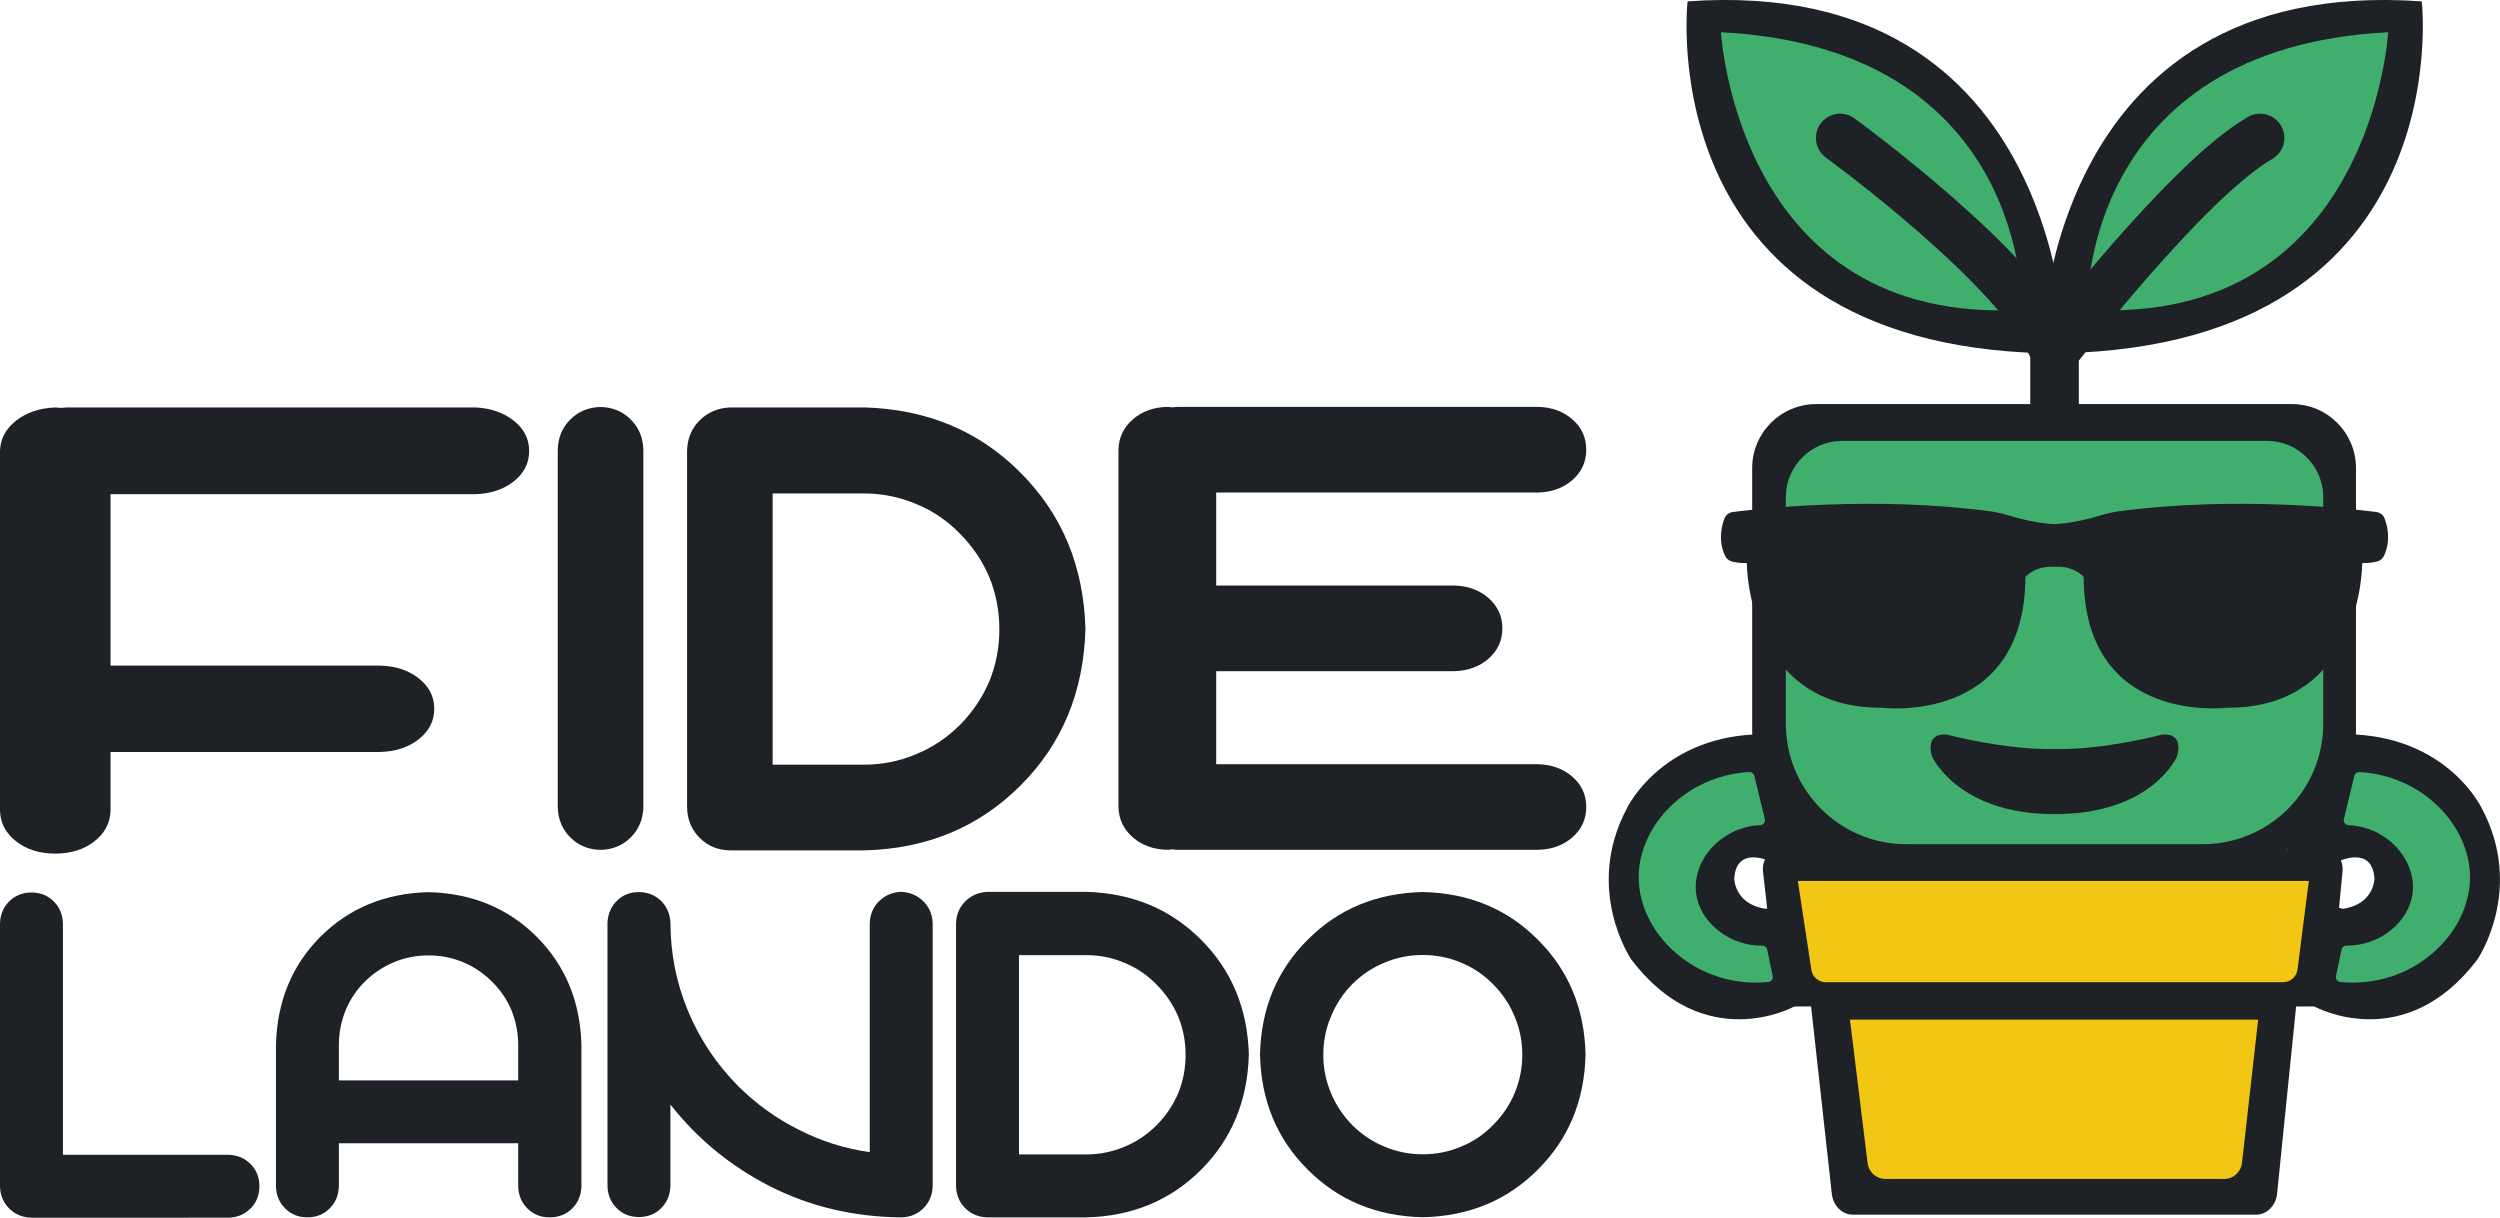 <?xml version="1.0" encoding="UTF-8"?>
<svg id="Capa_2" data-name="Capa 2" xmlns="http://www.w3.org/2000/svg" viewBox="0 0 565.04 275.22">
  <defs>
    <style>
      .cls-1 {
        fill: #1e2126;
      }

      .cls-1, .cls-2, .cls-3 {
        stroke-width: 0px;
      }

      .cls-2 {
        fill: #f1c615;
      }

      .cls-4 {
        fill: none;
        stroke: #1e2126;
        stroke-linecap: round;
        stroke-miterlimit: 10;
        stroke-width: 10.97px;
      }

      .cls-3 {
        fill: #40ae6d;
      }
    </style>
  </defs>
  <g id="Capa_1-2" data-name="Capa 1">
    <g>
      <g>
        <path class="cls-1" d="M107.24,92.08c3.53.13,6.48,1.12,8.83,2.96,2.35,1.84,3.53,4.14,3.53,6.9s-1.18,5.06-3.53,6.9c-2.36,1.84-5.3,2.79-8.83,2.86H24.98v38.74h60.81c3.53.06,6.48,1.02,8.83,2.86,2.35,1.84,3.53,4.14,3.53,6.9s-1.18,5.06-3.53,6.9c-2.36,1.84-5.3,2.79-8.83,2.86H24.98v13.31c-.09,2.76-1.31,5.06-3.66,6.9-2.36,1.84-5.3,2.76-8.83,2.76s-6.48-.92-8.83-2.76c-2.35-1.84-3.58-4.14-3.66-6.9v-81.32c.08-2.76,1.3-5.06,3.66-6.9,2.35-1.84,5.3-2.82,8.83-2.96.67.07,1.09.1,1.26.1.67-.06,1.14-.1,1.39-.1h92.1Z"/>
        <path class="cls-1" d="M142.57,189.26c-1.83,1.82-4.11,2.77-6.84,2.83-2.74-.06-5.02-1.01-6.84-2.83-1.82-1.82-2.77-4.11-2.83-6.84v-80.76c.06-2.74,1.01-5.02,2.83-6.84s4.11-2.77,6.84-2.84c2.74.07,5.02,1.01,6.84,2.84,1.82,1.82,2.77,4.11,2.84,6.84v80.76c-.07,2.74-1.01,5.02-2.84,6.84Z"/>
        <path class="cls-1" d="M195.27,92.08c14.21.39,26.01,5.31,35.39,14.76,9.39,9.39,14.27,21.15,14.67,35.3-.39,14.21-5.28,26.01-14.67,35.39-9.45,9.45-21.25,14.34-35.39,14.67h-30.31c-2.74-.06-5.02-1.01-6.84-2.84-1.82-1.82-2.77-4.11-2.83-6.84v-80.66c.06-2.74,1.01-5.02,2.83-6.84s4.11-2.8,6.84-2.93h30.31ZM216.97,163.84c2.87-2.93,5.08-6.22,6.65-9.88,1.5-3.72,2.25-7.63,2.25-11.73s-.75-8.08-2.25-11.73c-1.56-3.72-3.81-7.04-6.75-9.97-2.87-2.93-6.16-5.15-9.88-6.65-3.72-1.56-7.63-2.35-11.73-2.35h-20.63v61.3h20.63c4.11,0,8.02-.78,11.73-2.35,3.72-1.5,7.04-3.72,9.97-6.65Z"/>
        <g>
          <path class="cls-1" d="M321.57,201.61c10.44.24,19.11,3.83,26.01,10.78,6.94,6.9,10.54,15.55,10.78,25.94-.24,10.44-3.83,19.11-10.78,26.01-6.9,6.95-15.57,10.54-26.01,10.78-10.44-.24-19.11-3.83-26.01-10.78-6.95-6.9-10.54-15.57-10.78-26.01.24-10.39,3.83-19.04,10.78-25.94,6.9-6.94,15.57-10.54,26.01-10.78ZM312.95,217.56c-2.73,1.1-5.17,2.73-7.33,4.89-2.11,2.16-3.71,4.6-4.81,7.33-1.15,2.68-1.72,5.56-1.72,8.62s.57,5.89,1.72,8.62c1.1,2.68,2.71,5.1,4.81,7.26,2.16,2.15,4.6,3.78,7.33,4.89,2.73,1.15,5.6,1.72,8.62,1.72s5.89-.57,8.62-1.72c2.73-1.1,5.15-2.73,7.26-4.89,2.16-2.16,3.78-4.57,4.89-7.26,1.15-2.73,1.72-5.6,1.72-8.62s-.57-5.94-1.72-8.62c-1.1-2.73-2.73-5.17-4.89-7.33-2.11-2.16-4.53-3.78-7.26-4.89-2.73-1.15-5.6-1.72-8.62-1.72s-5.89.57-8.62,1.72Z"/>
          <path class="cls-1" d="M51.59,261c2.01.05,3.69.74,5.03,2.08,1.34,1.34,2.01,3.02,2.01,5.03s-.67,3.69-2.01,5.03c-1.34,1.34-3.02,2.04-5.03,2.08H7.11c-2.01-.05-3.69-.74-5.03-2.08-1.34-1.34-2.04-3.02-2.08-5.03v-59.35c.05-2.01.74-3.69,2.08-5.03s3.02-2.01,5.03-2.01,3.69.67,5.03,2.01c1.34,1.34,2.04,3.02,2.08,5.03v52.24h37.36Z"/>
          <path class="cls-1" d="M96.85,201.64c9.77.24,17.92,3.59,24.43,10.06,6.51,6.52,9.89,14.68,10.13,24.5v31.9c-.05,2.01-.74,3.69-2.08,5.03s-3.04,2.01-5.1,2.01-3.69-.67-5.03-2.01-2.04-3.02-2.08-5.03v-9.7h-40.53v9.7c-.05,2.01-.74,3.69-2.08,5.03-1.34,1.34-3.02,2.01-5.03,2.01s-3.69-.67-5.03-2.01-2.04-3.02-2.08-5.03v-31.9c.24-9.82,3.59-17.99,10.06-24.5,6.51-6.47,14.66-9.82,24.43-10.06ZM117.12,244.18v-7.98c0-2.73-.5-5.34-1.51-7.83-1.01-2.44-2.49-4.62-4.46-6.54-1.92-1.92-4.1-3.38-6.54-4.38-2.44-1.01-5.03-1.51-7.76-1.51s-5.32.5-7.76,1.51c-2.44,1.01-4.65,2.47-6.61,4.38-1.92,1.92-3.38,4.1-4.38,6.54-1.01,2.49-1.51,5.1-1.51,7.83v7.98h40.53Z"/>
          <path class="cls-1" d="M203.69,201.57c2.01.1,3.69.82,5.03,2.16,1.34,1.34,2.03,3.02,2.08,5.03v59.28c-.05,2.01-.74,3.69-2.08,5.03s-3.02,2.04-5.03,2.08h-.22c-10.63-.14-20.41-2.47-29.32-6.97-8.96-4.55-16.5-10.73-22.63-18.54v18.39c-.05,2.01-.74,3.69-2.08,5.03-1.34,1.34-3.02,2.01-5.03,2.01s-3.69-.67-5.03-2.01c-1.34-1.34-2.04-3.02-2.08-5.03v-59.64c.14-1.96.89-3.59,2.23-4.89,1.29-1.25,2.9-1.87,4.81-1.87s3.62.62,4.96,1.87c1.34,1.29,2.08,2.92,2.23,4.89,0,7.04,1.32,13.72,3.95,20.05,2.63,6.37,6.44,12.07,11.42,17.1,4.12,4.07,8.69,7.35,13.72,9.84,4.98,2.54,10.3,4.22,15.95,5.03v-51.66c.05-2.01.74-3.69,2.08-5.03,1.34-1.34,3.02-2.06,5.03-2.16Z"/>
          <path class="cls-1" d="M245.47,201.57c10.44.29,19.11,3.91,26.01,10.85,6.9,6.9,10.49,15.55,10.78,25.94-.29,10.44-3.88,19.11-10.78,26.01-6.95,6.95-15.62,10.54-26.01,10.78h-22.28c-2.01-.05-3.69-.74-5.03-2.08-1.34-1.34-2.04-3.02-2.08-5.03v-59.28c.05-2.01.74-3.69,2.08-5.03,1.34-1.34,3.02-2.06,5.03-2.16h22.28ZM261.42,254.31c2.11-2.16,3.74-4.57,4.89-7.26,1.1-2.73,1.65-5.6,1.65-8.62s-.55-5.94-1.65-8.62c-1.15-2.73-2.8-5.17-4.96-7.33-2.11-2.16-4.53-3.78-7.26-4.89-2.73-1.15-5.6-1.72-8.62-1.72h-15.16v45.05h15.16c3.02,0,5.89-.57,8.62-1.72,2.73-1.1,5.17-2.73,7.33-4.89Z"/>
        </g>
        <path class="cls-1" d="M347.59,172.73c3.12.06,5.72,1.01,7.81,2.83,2.08,1.82,3.12,4.11,3.12,6.84s-1.04,5.02-3.12,6.84c-2.08,1.82-4.68,2.77-7.81,2.83h-81.41c-.6-.06-1-.1-1.23-.1-.52.07-.89.1-1.12.1-3.12-.06-5.73-1.01-7.81-2.83-2.08-1.82-3.16-4.11-3.23-6.84v-80.76c.07-2.74,1.15-5.02,3.23-6.84s4.68-2.77,7.81-2.84c.59.07.97.1,1.12.1.59-.06,1-.1,1.23-.1h81.41c3.12.07,5.72,1.01,7.81,2.84,2.08,1.82,3.12,4.11,3.12,6.84s-1.04,5.02-3.12,6.84c-2.08,1.83-4.68,2.77-7.81,2.84h-72.71v21.02h53.75c3.12.07,5.72,1.01,7.81,2.84,2.08,1.83,3.12,4.11,3.12,6.84s-1.04,5.02-3.12,6.84c-2.08,1.83-4.68,2.77-7.81,2.84h-53.75v21.02h72.71Z"/>
      </g>
      <g>
        <path class="cls-1" d="M410.47,91.33h107.56c7.98,0,14.46,6.48,14.46,14.46v59.42c0,17.07-13.86,30.93-30.93,30.93h-74.61c-17.07,0-30.93-13.86-30.93-30.93v-59.42c0-7.98,6.48-14.46,14.46-14.46Z"/>
        <path class="cls-3" d="M416.35,99.65h96.02c7.02,0,12.72,5.7,12.72,12.72v51.22c0,15.02-12.19,27.21-27.21,27.21h-67.04c-15.02,0-27.21-12.19-27.21-27.21v-51.22c0-7.02,5.7-12.72,12.72-12.72Z"/>
        <path class="cls-1" d="M523.24,227.47h-118.11c-1.86,0-3.43-1.83-3.71-4.31l-2.95-26.16c-.29-2.58,1.38-4.88,3.54-4.88h123.89c2.13,0,3.79,2.24,3.55,4.79l-2.48,26.13c-.24,2.53-1.83,4.43-3.72,4.43Z"/>
        <path class="cls-1" d="M509.88,274.54h-91.09c-2.43,0-4.47-2.01-4.77-4.69l-4.74-42.88h109.73l-4.35,42.83c-.27,2.7-2.33,4.74-4.77,4.74Z"/>
        <path class="cls-1" d="M547.36.31s9.16,80.13-86.1,79.57c0,0,0-85.71,86.1-79.57Z"/>
        <path class="cls-3" d="M539.76,7.28s-3.66,66.37-68.04,62.72c0,0-1.81-59.07,68.04-62.72Z"/>
        <path class="cls-1" d="M381.42.31s-9.1,80.13,85.48,79.57c0,0,0-85.71-85.48-79.57Z"/>
        <path class="cls-3" d="M388.97,7.28s3.66,66.37,68.04,62.72c0,0,1.81-59.07-68.04-62.72Z"/>
        <path class="cls-4" d="M510.82,31.18c-16.59,9.51-46.46,48.45-46.46,48.45v12.17-12.17c-7.08-18.36-48.45-48.45-48.45-48.45"/>
        <path class="cls-1" d="M464.36,184c22.07.04,27.65-13,27.65-13,0,0,1.94-5.37-3.32-4.98,0,0-12.75,3.46-24.34,3.29-11.59.17-24.34-3.29-24.34-3.29-5.25-.39-3.32,4.98-3.32,4.98,0,0,5.81,13.03,27.65,13Z"/>
        <path class="cls-1" d="M464.36,118.46c3.83-.15,7.99-1.24,10.33-1.95,1.4-.42,2.82-.76,4.26-.95,26.2-3.5,52.11-.61,58.13.16.87.11,1.6.7,1.91,1.53.65,1.77,1.4,5.03-.17,8.37-.28.59-.78,1.05-1.4,1.24-.71.22-1.85.44-3.51.4,0,0,.03,32.85-30.45,32.69,0,0-32.36,4.15-32.52-29.54,0,0-1.94-2.54-6.58-2.32-4.65-.22-6.58,2.32-6.58,2.32-.17,33.68-32.52,29.54-32.52,29.54-30.48.16-30.45-32.69-30.45-32.69-1.66.04-2.8-.18-3.51-.4-.62-.19-1.12-.65-1.4-1.24-1.58-3.34-.83-6.61-.17-8.37.31-.83,1.03-1.41,1.91-1.53,6.02-.77,31.93-3.66,58.13-.16,1.45.19,2.87.53,4.26.95,2.34.71,6.5,1.81,10.33,1.95Z"/>
        <path class="cls-2" d="M516.01,222h-103.36c-1.62,0-3-1.19-3.25-2.79l-3.06-20.11h115.49l-2.56,20.03c-.21,1.64-1.61,2.87-3.26,2.87Z"/>
        <path class="cls-2" d="M502.7,266.46h-76.58c-2.04,0-3.76-1.52-4.01-3.55l-3.99-32.46h92.26l-3.66,32.42c-.23,2.04-1.96,3.59-4.01,3.59Z"/>
        <path class="cls-1" d="M396.39,166l15.32,26.13-11.39,2.65s-7.85-3.92-8.35,3.76c0,0,0,5.81,7.08,6.86l3.82-.83,2.7,22.9s-20.29,11.28-36.88-10.62c0,0-10.84-15.87-.88-34.35,0,0,7.41-15.42,28.6-16.5Z"/>
        <path class="cls-3" d="M396.5,175.34l2.38,9.79c.17.68-.35,1.34-1.06,1.37-8.92.41-15.33,8.03-14.49,15.26.74,6.4,7.12,12.01,14.99,11.98.53,0,.99.38,1.09.89l1.25,5.97c.13.64-.31,1.27-.98,1.34-16.14,1.64-29.41-10.77-29.31-23.82.09-11.59,10.71-22.8,24.97-23.63.55-.03,1.04.34,1.17.86Z"/>
        <g>
          <path class="cls-1" d="M532.24,166l-15.32,26.13,11.39,2.65s7.85-3.92,8.35,3.76c0,0,0,5.81-7.08,6.86l-3.82-.83-2.7,22.9s20.29,11.28,36.88-10.62c0,0,10.84-15.87.88-34.35,0,0-7.41-15.42-28.6-16.5Z"/>
          <path class="cls-3" d="M532.13,175.34l-2.38,9.79c-.17.68.35,1.34,1.06,1.37,8.92.41,15.33,8.03,14.49,15.26-.74,6.4-7.12,12.01-14.99,11.98-.53,0-.99.38-1.09.89l-1.25,5.97c-.13.64.31,1.27.98,1.34,16.14,1.64,29.41-10.77,29.31-23.82-.09-11.59-10.71-22.8-24.97-23.63-.55-.03-1.04.34-1.17.86Z"/>
        </g>
      </g>
    </g>
  </g>
</svg>